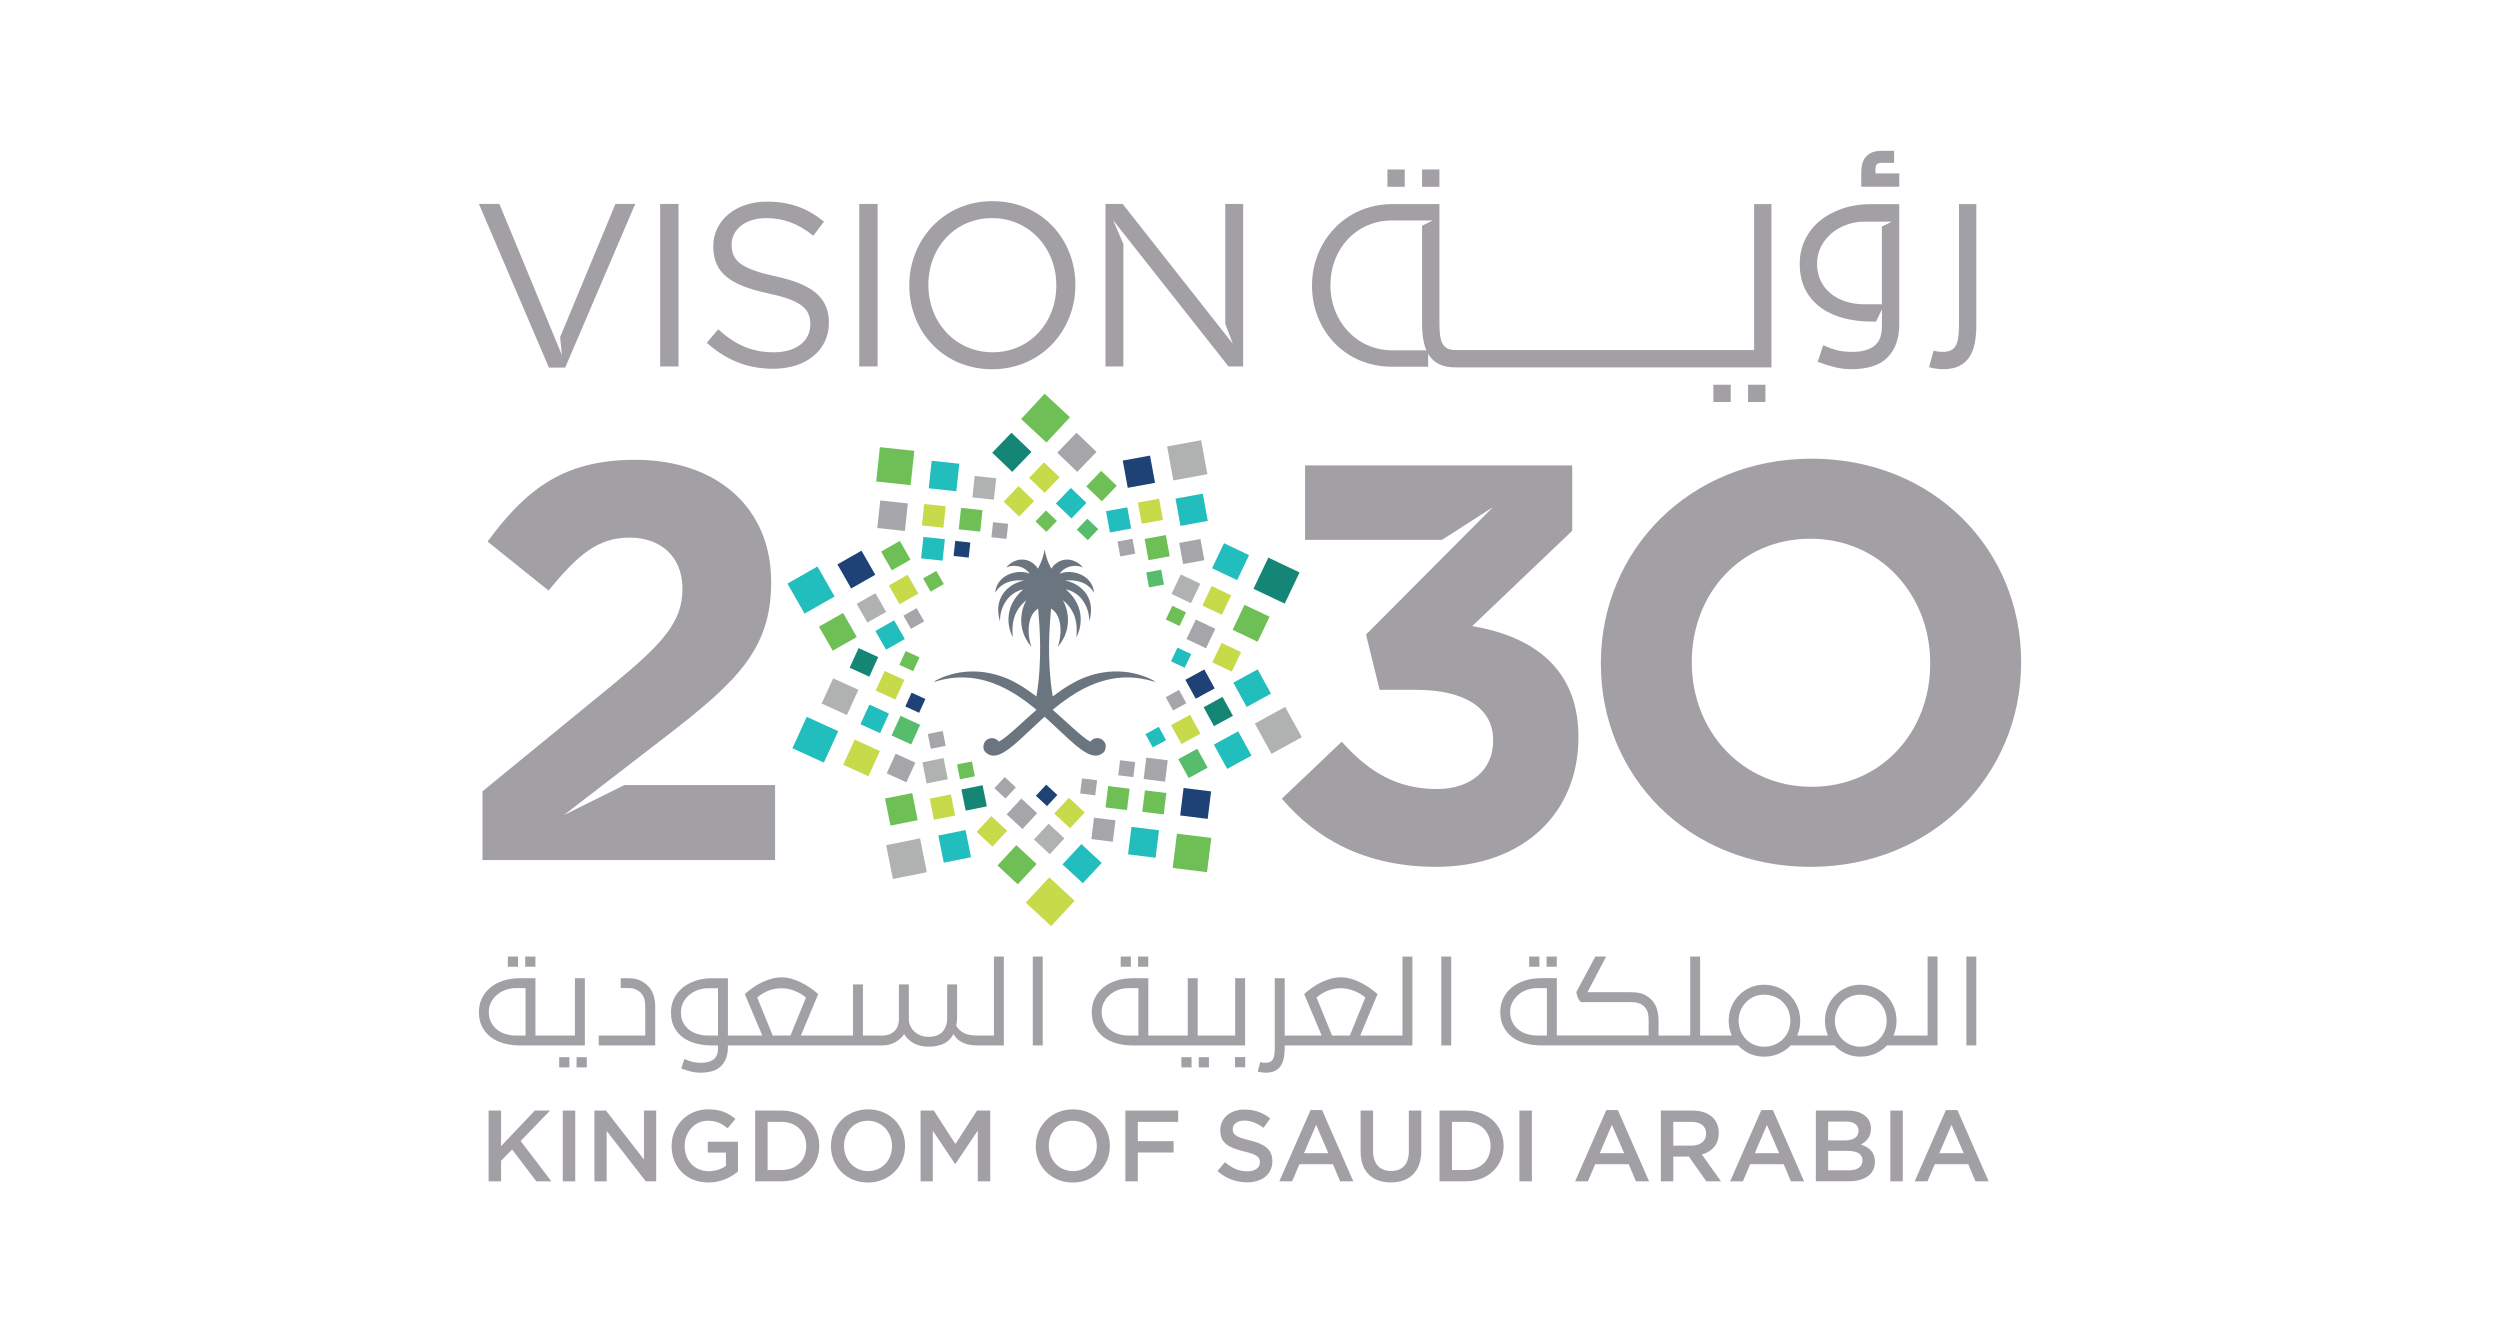 <svg xmlns="http://www.w3.org/2000/svg" id="Layer_1" data-name="Layer 1" viewBox="0 0 1500 800"><defs><style>      .cls-1 {        fill: #22bdbd;      }      .cls-2 {        fill: #6b757f;      }      .cls-3 {        fill: #1e4276;      }      .cls-4 {        fill: #b0b2b2;      }      .cls-5 {        fill: #6ebf56;      }      .cls-6 {        fill: #58bc6d;      }      .cls-7 {        fill: #a6a6aa;      }      .cls-8 {        fill: #158675;      }      .cls-9 {        fill: #a2a0a5;      }      .cls-10 {        fill: #c6da4a;      }    </style></defs><path class="cls-9" d="m947.05,441.97v.67c0,44.65-32.54,77.46-85.41,77.46-42.7,0-72.19-16.91-92.52-40.93l35.93-34.17c16.27,18.27,33.21,28.41,57.28,28.41,19.65,0,33.55-11.16,33.55-28.75v-.67c0-19.28-17.29-30.11-46.43-30.11h-21.69l-8.14-33.16,76.11-76.41-30.5,19.59h-82.21v-44.65h160.3v39.24l-59.99,57.16c32.2,5.41,63.72,22.32,63.72,66.3m-148.79-270.98c0-21.44,15.4-38.69,37.01-38.69h24.35l-6.38,3.17v58.62c0,4.07.32,7.72.98,10.97.38,1.89.93,3.59,1.61,5.16h-20.3c-21.61,0-37.28-17.53-37.28-38.96v-.27h0Zm37.01,49.07h21.62v-7.77c.21.36.42.74.65,1.08,1.56,2.29,3.62,4.05,6.18,5.26,2.55,1.21,5.7,1.82,9.43,1.82h189.72v-97.99h-10.41v87.6h-178.92c-1.99,0-3.62-.28-4.88-.84-1.25-.56-2.25-1.47-2.99-2.72-.73-1.26-1.25-2.91-1.56-4.93-.3-2.03-.45-4.53-.45-7.47v-71.63h-28.11c-28.77,0-48.35,22.78-48.35,48.8v.27c0,26.02,19.31,48.53,48.08,48.53m304.27-108h-22.79v-8.48c0-4.56,1.07-7.92,3.19-9.99,2.11-2.07,5.2-3.12,9.18-3.12h7.34v7.24h-7.15c-1.62,0-2.73.31-3.21.9-.56.7-.84,1.72-.84,3.04v2.4h14.29v8.01h0Zm26.35,109.44c-2.78,0-5.6-.39-8.46-1.17l2.73-9.99c1.21.35,2.17.56,2.86.65.7.09,1.52.13,2.47.13,2,0,3.62-.28,4.88-.84,1.25-.57,2.26-1.48,2.99-2.73.73-1.26,1.25-2.91,1.56-4.93.3-2.03.46-4.52.46-7.46v-72.7h10.4v72.7c0,4.07-.33,7.72-.98,10.97-.65,3.24-1.76,6.01-3.31,8.31-1.56,2.29-3.62,4.04-6.18,5.26-2.56,1.21-5.7,1.82-9.43,1.82m-302.24-109.44h-10.41v-10.38h10.41v10.38Zm229,35.84c1.6-3.12,3.72-5.77,6.37-7.98,2.64-2.21,5.65-3.91,9.04-5.13,3.28-1.17,6.68-1.76,10.2-1.8v-.02h16.81l-5.94,2.96v46.63h-10.54c-3.9,0-7.57-.54-10.99-1.63-3.43-1.08-6.44-2.66-9.04-4.74-2.6-2.07-4.64-4.63-6.11-7.66-1.48-3.03-2.21-6.49-2.21-10.38,0-3.72.8-7.14,2.41-10.25m0,36.8c3.94,2.81,8.52,4.89,13.72,6.23,5.2,1.34,10.71,2.01,16.52,2.01h2.75l3.5-7.32v10.31c0,5.45-1.56,9.35-4.68,11.69s-7.5,3.5-13.14,3.5c-3.2,0-6.09-.3-8.65-.91-2.56-.6-5.48-1.64-8.78-3.11l-3.25,9.99c3.99,1.47,7.52,2.57,10.6,3.3,3.08.74,6.18,1.11,9.3,1.11,10.15,0,17.52-2.4,22.11-7.2,4.59-4.81,6.89-11.28,6.89-19.41v-72.44h-16.65c-6.42,0-12.27.91-17.56,2.73-5.29,1.82-9.82,4.3-13.59,7.46-3.77,3.16-6.7,6.93-8.78,11.29-2.08,4.37-3.12,9.11-3.12,14.22,0,6.15,1.15,11.4,3.45,15.77,2.3,4.37,5.42,7.96,9.37,10.78m-249.81-72.64h-10.41v-10.38h10.41v10.38Zm-107.7,10.28h10.74v97.52h-8.79l-69.2-87.71,6.12,14.22v73.5h-10.75v-97.52h10.33l66.08,83.89-4.53-11.97v-71.93h0Zm-405.8,98.21l-42.01-98.21h12.28l6.01,14.52,28.74,69.48,2.75,6.65-1.06-10.72,33.21-79.93h11.86l-42.01,98.21h-9.77Zm186.18-98.21h11.03v97.51h-11.03v-97.51Zm118.25,49.03c0,22.15-15.91,39.98-38.24,39.98s-38.52-18.11-38.52-40.25v-.28c0-22.15,15.92-39.97,38.24-39.97s38.52,18.11,38.52,40.26v.28h0Zm-38.24-50.7c-29.73,0-49.97,23.54-49.97,50.43v.28c0,26.88,19.96,50.15,49.69,50.15s49.97-23.54,49.97-50.43v-.28c0-26.88-19.96-50.14-49.69-50.14m-98.21,72.71v.27c0,16.71-13.96,27.59-33.36,27.59-15.49,0-28.19-5.15-39.91-15.6l6.84-8.08c10.19,9.19,19.96,13.79,33.5,13.79s21.77-6.96,21.77-16.57v-.27c0-9.06-4.88-14.21-25.4-18.53-22.47-4.88-32.8-12.12-32.8-28.14v-.28c0-15.32,13.54-26.61,32.1-26.61,14.23,0,24.42,4.04,34.33,11.98l-6.42,8.49c-9.07-7.38-18.14-10.58-28.2-10.58-12.7,0-20.8,6.96-20.8,15.74v.28c0,9.19,5.02,14.34,26.52,18.94,21.78,4.74,31.82,12.68,31.82,27.58m-90.2,26.47h-11.03v-97.51h11.03v97.51Zm641.71,10.96h10.41v10.38h-10.41v-10.38Zm-20.81,0h10.41v10.38h-10.41v-10.38Zm-653.43,240.22h90.46v45h-175.56v-41.27l78.97-64.61c29.49-24.36,41.01-37.21,41.01-56.83s-13.22-30.78-31.86-30.78-30.84,10.14-48.47,31.79l-36.6-29.42c23.38-31.8,46.1-49.05,88.46-49.05,49.14,0,81.68,28.76,81.68,73.07v.67c0,39.58-20.34,59.2-62.36,91.67l-51.85,39.95-10.07,7.76,36.19-17.94Zm783.52-72.72c0,40.59-29.15,73.74-71.18,73.74s-71.85-33.83-71.85-74.42v-.68c0-40.59,29.15-73.74,71.17-73.74s71.85,33.83,71.85,74.41v.68h0Zm-71.18-123.13c-73.2,0-126.41,55.14-126.41,122.45v.68c0,67.31,52.53,121.78,125.74,121.78s126.41-55.14,126.41-122.46v-.68c0-67.31-52.53-121.77-125.74-121.77"></path><polygon class="cls-8" points="606.86 259.63 618.88 271.14 607.34 283.13 595.33 271.62 606.86 259.63"></polygon><polygon class="cls-7" points="634.36 271.62 646.37 283.13 657.9 271.14 645.89 259.63 634.36 271.62"></polygon><polygon class="cls-10" points="617.44 286.74 626.8 295.69 635.77 286.36 626.42 277.4 617.44 286.74"></polygon><polygon class="cls-5" points="651.74 291.86 661.09 300.82 670.07 291.49 660.71 282.52 651.74 291.86"></polygon><rect class="cls-10" x="604.84" y="294.35" width="12.95" height="12.95" transform="translate(-28.81 534.14) rotate(-46.23)"></rect><polygon class="cls-1" points="633.53 302.1 642.88 311.06 651.86 301.72 642.51 292.76 633.53 302.1"></polygon><polygon class="cls-5" points="621.26 312.84 627.84 319.14 634.15 312.57 627.57 306.27 621.26 312.84"></polygon><polygon class="cls-6" points="646.08 317.79 652.66 324.09 658.98 317.52 652.4 311.22 646.08 317.79"></polygon><rect class="cls-4" x="701.97" y="265.8" width="20.75" height="20.72" transform="translate(-38.1 132.89) rotate(-10.38)"></rect><rect class="cls-3" x="675.01" y="274.69" width="16.65" height="16.62" transform="translate(-39.81 127.77) rotate(-10.38)"></rect><rect class="cls-1" x="706.67" y="297.51" width="16.65" height="16.62" transform="translate(-43.44 134) rotate(-10.39)"></rect><rect class="cls-10" x="683.77" y="300.24" width="12.96" height="12.94" transform="translate(-43.97 129.41) rotate(-10.38)"></rect><rect class="cls-7" x="708.59" y="324.42" width="12.96" height="12.94" transform="translate(-47.92 134.28) rotate(-10.38)"></rect><rect class="cls-1" x="664.67" y="305.42" width="12.97" height="12.94" transform="translate(-45.22 126.05) rotate(-10.38)"></rect><rect class="cls-5" x="687.83" y="322.07" width="12.96" height="12.94" transform="translate(-47.84 130.5) rotate(-10.38)"></rect><rect class="cls-7" x="671.26" y="324.02" width="9.12" height="9.11" transform="translate(-48.17 127.24) rotate(-10.39)"></rect><rect class="cls-6" x="688.51" y="342.53" width="9.12" height="9.1" transform="translate(-51.13 130.34) rotate(-10.36)"></rect><polygon class="cls-8" points="761 334.57 752.08 353.28 770.83 362.18 779.74 343.47 761 334.57"></polygon><polygon class="cls-1" points="734.4 325.93 727.24 340.94 742.28 348.08 749.43 333.07 734.4 325.93"></polygon><polygon class="cls-5" points="746.7 362.9 739.55 377.91 754.59 385.04 761.74 370.04 746.7 362.9"></polygon><polygon class="cls-10" points="727 351.64 721.43 363.33 733.14 368.89 738.71 357.2 727 351.64"></polygon><polygon class="cls-10" points="732.94 385.74 727.37 397.43 739.07 402.99 744.65 391.3 732.94 385.74"></polygon><polygon class="cls-4" points="708.46 344.68 702.89 356.37 714.6 361.93 720.18 350.24 708.46 344.68"></polygon><polygon class="cls-7" points="717.47 371.72 711.9 383.41 723.6 388.97 729.18 377.28 717.47 371.72"></polygon><polygon class="cls-5" points="703.39 363.48 699.46 371.7 707.7 375.61 711.62 367.39 703.39 363.48"></polygon><polygon class="cls-1" points="706.5 388.56 702.59 396.78 710.82 400.68 714.74 392.47 706.5 388.56"></polygon><polygon class="cls-4" points="771.1 424.15 752.9 434.11 762.88 452.28 781.08 442.32 771.1 424.15"></polygon><polygon class="cls-1" points="754.6 401.61 740 409.6 748.01 424.17 762.6 416.18 754.6 401.61"></polygon><polygon class="cls-1" points="742.91 438.77 728.3 446.76 736.32 461.34 750.91 453.34 742.91 438.77"></polygon><polygon class="cls-8" points="733.52 418.13 722.16 424.36 728.39 435.7 739.76 429.48 733.52 418.13"></polygon><polygon class="cls-6" points="718.35 449.26 706.98 455.49 713.22 466.83 724.59 460.61 718.35 449.26"></polygon><polygon class="cls-3" points="722.57 401.67 711.2 407.89 717.44 419.24 728.81 413.02 722.57 401.67"></polygon><polygon class="cls-10" points="714.02 428.86 702.65 435.08 708.89 446.42 720.25 440.2 714.02 428.86"></polygon><polygon class="cls-7" points="707.43 413.95 699.43 418.33 703.82 426.31 711.81 421.94 707.43 413.95"></polygon><polygon class="cls-1" points="695.26 436.1 687.26 440.48 691.65 448.46 699.65 444.09 695.26 436.1"></polygon><rect class="cls-5" x="704.82" y="501.36" width="20.72" height="20.76" transform="translate(119.55 1158.73) rotate(-82.95)"></rect><rect class="cls-3" x="709.02" y="473.69" width="16.62" height="16.65" transform="translate(150.74 1134.61) rotate(-82.93)"></rect><rect class="cls-1" x="677.76" y="497.01" width="16.62" height="16.65" transform="translate(100.18 1124.04) rotate(-82.93)"></rect><rect class="cls-5" x="686.15" y="474.98" width="12.94" height="12.96" transform="translate(129.87 1109.83) rotate(-82.96)"></rect><rect class="cls-7" x="655.6" y="491.36" width="12.94" height="12.97" transform="translate(86.82 1093.89) rotate(-82.96)"></rect><rect class="cls-7" x="686.89" y="455.26" width="12.94" height="12.97" transform="translate(149.84 1093.05) rotate(-82.93)"></rect><rect class="cls-5" x="664.02" y="472.31" width="12.94" height="12.97" transform="translate(112.86 1085.3) rotate(-82.93)"></rect><rect class="cls-7" x="671.44" y="456.64" width="9.1" height="9.12" transform="translate(135.34 1075.49) rotate(-82.95)"></rect><rect class="cls-7" x="648.62" y="467.54" width="9.1" height="9.12" transform="translate(104.49 1062.4) rotate(-82.95)"></rect><polygon class="cls-10" points="644.79 540.51 629.58 526.41 615.46 541.59 630.67 555.69 644.79 540.51"></polygon><polygon class="cls-5" points="641.99 250.34 626.78 236.24 612.66 251.42 627.87 265.52 641.99 250.34"></polygon><polygon class="cls-1" points="661.02 517.76 648.82 506.45 637.49 518.64 649.7 529.94 661.02 517.76"></polygon><polygon class="cls-5" points="622 518.41 609.79 507.1 598.47 519.29 610.67 530.59 622 518.41"></polygon><polygon class="cls-4" points="638.66 503.02 629.16 494.21 620.34 503.69 629.84 512.5 638.66 503.02"></polygon><polygon class="cls-10" points="604.28 498.46 594.78 489.66 585.96 499.14 595.47 507.95 604.28 498.46"></polygon><polygon class="cls-10" points="650.86 487.46 641.35 478.65 632.54 488.13 642.03 496.94 650.86 487.46"></polygon><polygon class="cls-7" points="622.32 487.93 612.81 479.12 604 488.6 613.49 497.41 622.32 487.93"></polygon><polygon class="cls-3" points="634.41 476.99 627.73 470.79 621.53 477.46 628.21 483.66 634.41 476.99"></polygon><polygon class="cls-7" points="609.51 472.45 602.83 466.25 596.62 472.92 603.31 479.12 609.51 472.45"></polygon><rect class="cls-4" x="533.53" y="504.82" width="20.75" height="20.72" transform="translate(-90.63 116.92) rotate(-11.33)"></rect><rect class="cls-1" x="564.48" y="499.48" width="16.65" height="16.62" transform="translate(-88.54 122.33) rotate(-11.32)"></rect><rect class="cls-5" x="532.51" y="477.25" width="16.65" height="16.62" transform="translate(-84.94 115.86) rotate(-11.34)"></rect><rect class="cls-10" x="558.99" y="477.76" width="12.96" height="12.94" transform="translate(-84.06 120.43) rotate(-11.32)"></rect><rect class="cls-8" x="578.01" y="472.26" width="12.96" height="12.94" transform="translate(-82.61 124.06) rotate(-11.32)"></rect><rect class="cls-4" x="554.59" y="455.98" width="12.96" height="12.94" transform="translate(-79.87 119.14) rotate(-11.32)"></rect><rect class="cls-5" x="575.04" y="457.62" width="9.12" height="9.1" transform="translate(-79.41 122.7) rotate(-11.31)"></rect><rect class="cls-7" x="557.48" y="439.41" width="9.12" height="9.1" transform="translate(-76.31 119.16) rotate(-11.34)"></rect><polygon class="cls-1" points="494.33 457.56 502.94 438.71 484.05 430.12 475.44 448.97 494.33 457.56"></polygon><polygon class="cls-10" points="521.07 465.76 527.97 450.64 512.82 443.75 505.92 458.87 521.07 465.76"></polygon><polygon class="cls-4" points="508.15 429.01 515.06 413.88 499.9 406.99 493 422.12 508.15 429.01"></polygon><rect class="cls-1" x="518.38" y="424.88" width="12.94" height="12.96" transform="translate(-85.39 729.94) rotate(-65.49)"></rect><polygon class="cls-7" points="543.83 469.38 549.21 457.6 537.41 452.24 532.03 464.01 543.83 469.38"></polygon><rect class="cls-8" x="511.87" y="390.91" width="12.94" height="12.96" transform="translate(-58.35 704.01) rotate(-65.47)"></rect><rect class="cls-6" x="537.02" y="431.55" width="12.94" height="12.96" transform="translate(-80.62 750.67) rotate(-65.47)"></rect><rect class="cls-10" x="527.53" y="404.64" width="12.95" height="12.96" transform="translate(-61.8 726.08) rotate(-65.45)"></rect><rect class="cls-3" x="544.68" y="417.12" width="9.11" height="9.12" transform="translate(-62.49 746.13) rotate(-65.46)"></rect><polygon class="cls-5" points="547.92 402.69 551.7 394.4 543.4 390.63 539.62 398.91 547.92 402.69"></polygon><polygon class="cls-1" points="482.74 368.16 500.77 357.9 490.48 339.9 472.46 350.16 482.74 368.16"></polygon><polygon class="cls-5" points="499.62 390.43 514.09 382.2 505.83 367.76 491.37 376 499.62 390.43"></polygon><polygon class="cls-3" points="510.7 353.08 525.16 344.85 516.91 330.4 502.45 338.64 510.7 353.08"></polygon><polygon class="cls-4" points="520.42 373.55 531.68 367.14 525.26 355.9 513.99 362.31 520.42 373.55"></polygon><polygon class="cls-5" points="535.07 342.18 546.33 335.77 539.91 324.53 528.65 330.94 535.07 342.18"></polygon><polygon class="cls-1" points="531.63 389.83 542.9 383.43 536.48 372.18 525.21 378.59 531.63 389.83"></polygon><polygon class="cls-10" points="539.73 362.52 551 356.11 544.58 344.86 533.31 351.28 539.73 362.52"></polygon><polygon class="cls-7" points="546.57 377.31 554.5 372.8 549.98 364.89 542.05 369.4 546.57 377.31"></polygon><polygon class="cls-5" points="558.37 354.96 566.3 350.45 561.78 342.54 553.85 347.05 558.37 354.96"></polygon><rect class="cls-5" x="526.81" y="269.35" width="20.72" height="20.75" transform="translate(201.93 784.11) rotate(-83.9)"></rect><rect class="cls-7" x="527.22" y="301.09" width="16.62" height="16.66" transform="translate(170.88 808.99) rotate(-83.89)"></rect><rect class="cls-1" x="558.13" y="277.31" width="16.62" height="16.65" transform="translate(222.1 818.43) rotate(-83.89)"></rect><rect class="cls-10" x="553.79" y="303.03" width="12.94" height="12.96" transform="translate(192.89 833.66) rotate(-83.89)"></rect><rect class="cls-4" x="584.07" y="286.19" width="12.94" height="12.96" transform="translate(236.81 848.79) rotate(-83.9)"></rect><rect class="cls-1" x="553.37" y="322.82" width="12.94" height="12.96" transform="translate(172.78 850.89) rotate(-83.89)"></rect><rect class="cls-5" x="575.95" y="305.39" width="12.94" height="12.96" transform="translate(210.29 857.77) rotate(-83.89)"></rect><rect class="cls-3" x="572.61" y="324.99" width="9.1" height="9.12" transform="translate(188.07 868.36) rotate(-83.89)"></rect><rect class="cls-7" x="595.3" y="313.75" width="9.1" height="9.12" transform="translate(219.92 881.16) rotate(-83.93)"></rect><path class="cls-2" d="m692.77,408.69c-1.53-.88-4.36-2.33-8.23-3.56-5.6-1.79-13.39-3.12-22.64-1.66-3.11.49-6.38,1.31-9.8,2.53-.33.12-.65.22-.98.35-1.73.65-3.46,1.44-5.19,2.31-1.48.75-2.95,1.57-4.43,2.45-3.34,2-6.65,4.31-9.87,6.77-3.64-22.08-1.87-42.58-1.02-52.65,0-.06.07-.08.12-.05,7.82,4.92,5.63,18.67,3.99,22.6-.03.08.08.13.14.07,9.75-11.51,4.98-24.22,2.99-27.44-.05-.07.06-.14.12-.09,1.41,1.15,2.56,2.36,3.53,3.59,3.02,3.85,4.12,8.01,4.43,11.68.16,1.94.11,3.74,0,5.28-.03.41-.06.8-.09,1.17,0,.06.05.07.09.06.02,0,.04,0,.05-.02,2.63-5.16,3.89-12.97-.05-20.56-1.07-2.05-2.52-4.09-4.43-6.05-.55-.56-1.13-1.13-1.76-1.68-.06-.05-.01-.15.07-.14.59.14,1.15.31,1.7.51,1.67.58,3.13,1.37,4.43,2.33,2.96,2.18,4.97,5.18,6.17,8.31.99,2.57,1.45,5.24,1.43,7.59,0,.09.13.1.15.01,1.83-6.73.73-11.82-1.58-15.53-1.65-2.65-3.91-4.6-6.17-5.96-1.54-.92-3.08-1.57-4.43-1.97-.78-.24-1.5-.4-2.12-.47-.09,0-.07-.14.02-.15.73-.07,1.43-.1,2.1-.11,1.64-.03,3.1.11,4.43.36,2.61.48,4.63,1.4,6.17,2.44,2.48,1.67,3.72,3.63,4.14,4.43.04.07.15.03.14-.06-.35-3.56-1.99-6.33-4.29-8.33-1.77-1.54-3.92-2.62-6.17-3.24-1.46-.41-2.97-.61-4.43-.64-1.99-.02-3.89.3-5.52.99-.07.03-.13-.05-.09-.12,1.44-2.05,3.47-3.32,5.61-3.97,1.48-.45,3.01-.61,4.43-.53,1.36.08,2.62.37,3.63.85.07.03.13-.06.08-.12-1.11-1.27-2.37-2.27-3.71-3.01-1.41-.78-2.91-1.27-4.43-1.45-3.95-.45-7.97,1.23-10.65,5.28-.03.05-.1.05-.13,0-.51-.92-1.01-1.94-1.47-3-1.07-2.48-1.95-5.27-2.41-8.04-.01-.09-.13-.09-.14,0-.46,2.78-1.36,5.59-2.43,8.08-.46,1.06-.95,2.06-1.46,2.97-.03.05-.09.05-.13,0-4.68-7.08-13.45-6.94-18.79-.83-.06.06.01.15.08.12,3.57-1.69,10.29-1.19,13.66,3.64.04.07-.02.15-.09.12-5.2-2.19-13.25-.76-17.54,4.34-1.54,1.82-2.6,4.11-2.87,6.88,0,.08.11.13.15.06.33-.63,1.16-1.97,2.72-3.33,2.5-2.21,6.89-4.45,14.11-3.78.09.01.11.14.02.15-3.71.46-11.32,3.76-14.13,11.31-1.25,3.34-1.56,7.5-.16,12.63.02.08.15.07.15-.01,0-.11.01-.23.01-.35.07-6.86,4-16.05,13.71-18.39.07-.02.13.09.07.14-10.87,9.55-9.79,21.33-6.24,28.29.04.07.15.05.14-.04-.47-5.26-.85-14.64,7.86-21.72.07-.05.17.02.12.09-2,3.22-6.76,15.93,2.98,27.44.06.07.17.01.14-.07-1.64-3.93-3.83-17.68,3.99-22.6.05-.03.12,0,.12.05.85,10.07,2.63,30.56-1.02,52.65-6.29-4.81-12.92-9.05-19.48-11.53-.81-.3-1.61-.58-2.4-.83-6.78-2.22-12.99-2.85-18.41-2.62-8.7.38-15.35,2.98-19,4.8-.74.37-1.36.71-1.85.99-.2.11-.05.4.16.33.57-.18,1.13-.34,1.69-.5,6.69-1.88,13.02-2.39,19-1.87,6.54.57,12.67,2.37,18.41,4.95,8.04,3.62,15.33,8.79,21.91,14.26-9.28,8.09-17.14,15.97-21.91,18.73-.24.14-.48.27-.7.39-1.14-1.56-3.12-2.46-5.29-1.99-1.88.42-3.42,1.93-3.84,3.8-.38,1.67.05,3.48,1,4.42,2.54,2.53,5.47,2.7,8.84,1.29,6.43-2.7,14.43-11.21,24.25-20.19.82-.75,1.65-1.51,2.49-2.26.85.74,1.67,1.5,2.48,2.24,4.45,4.07,8.53,8.04,12.26,11.42,1.53,1.39,3.01,2.68,4.43,3.84,2.19,1.79,4.25,3.26,6.17,4.28,3.76,1.98,7.01,2.23,9.8-.21.15-.13.31-.26.45-.41.64-.64,1.39-2.75,1-4.42-.22-.97-.74-1.84-1.45-2.51-.66-.63-1.48-1.09-2.39-1.29-2.17-.47-4.15.43-5.29,1.99-.64-.32-1.35-.76-2.12-1.29-1.76-1.21-3.83-2.93-6.17-4.98-1.39-1.22-2.87-2.55-4.43-3.96-3.03-2.75-6.36-5.8-9.89-8.89,3.13-2.61,6.43-5.14,9.89-7.48,1.45-.97,2.92-1.92,4.43-2.82,2-1.19,4.06-2.29,6.17-3.3,3.15-1.51,6.41-2.78,9.8-3.75,7.01-2,14.54-2.7,22.64-1.4,2.63.42,5.32,1.03,8.07,1.9.21.07.36-.21.16-.32"></path><path class="cls-9" d="m619.67,627.27h5.96v-53.33h-5.96v53.33Zm-156.04-5.94l-9.3-22.81c2.28-1.93,4.63-3.34,7.04-4.23,2.41-.9,4.92-1.34,7.55-1.34s5.33.53,7.96,1.6c2.63,1.06,4.87,2.39,6.7,3.97l-9.3,22.81h-10.65Zm-32.83,0h-6.03c-2.24,0-4.33-.31-6.29-.93-1.96-.62-3.68-1.52-5.18-2.71-1.49-1.19-2.66-2.65-3.5-4.38-.85-1.74-1.26-3.72-1.26-5.94s.46-4.09,1.38-5.87c.91-1.78,2.13-3.31,3.65-4.57,1.52-1.26,3.23-2.24,5.17-2.93,1.94-.7,3.95-1.04,6.04-1.04h6.03v28.38h0Zm165.57,0h-9.75c-3.48,0-6.21-.49-8.19-1.48-1.98-.99-3.55-2.48-4.69-4.46.35-1.53.52-3.39.52-5.57v-19.17h-5.96v20.14c0,3.42-.92,6.15-2.75,8.21-1.84,2.06-4.62,3.08-8.34,3.08-1.74,0-3.33-.27-4.76-.82-1.44-.54-2.68-1.29-3.73-2.23-1.04-.94-1.86-2.05-2.46-3.31-.6-1.26-.92-2.61-.96-4.05v-21.03h-5.96v20.59c0,1.83-.27,3.38-.82,4.65-.54,1.26-1.29,2.3-2.23,3.12-.94.82-2.01,1.41-3.2,1.78-1.19.37-2.45.56-3.8.56h-11.54v-30.69h-5.96v30.69h-31.27l10.42-24.89c-1.59-1.39-3.27-2.69-5.06-3.9-1.79-1.21-3.62-2.28-5.51-3.2-1.88-.92-3.8-1.63-5.73-2.16-1.94-.52-3.85-.78-5.73-.78s-3.87.26-5.81.78c-1.93.52-3.86,1.23-5.77,2.12-1.91.9-3.75,1.96-5.51,3.2-1.76,1.24-3.41,2.55-4.95,3.94l10.5,24.89h-20.62v-34.4h-9.53c-3.67,0-7.02.52-10.06,1.56-3.03,1.04-5.62,2.47-7.78,4.27-2.16,1.81-3.83,3.96-5.02,6.46-1.19,2.5-1.79,5.21-1.79,8.14,0,3.52.66,6.53,1.97,9.03,1.32,2.5,3.1,4.56,5.36,6.17,2.26,1.61,4.88,2.8,7.85,3.56,2.98.77,6.13,1.15,9.46,1.15h3.57v1.71c0,3.12-.9,5.35-2.68,6.69-1.79,1.34-4.3,2-7.52,2-1.84,0-3.49-.17-4.95-.52-1.46-.35-3.14-.94-5.02-1.79l-1.86,5.72c2.28.84,4.3,1.47,6.07,1.89,1.76.42,3.54.63,5.32.63,5.8,0,10.02-1.37,12.65-4.12,2.63-2.75,3.95-6.45,3.95-11.11v-1.11h92.54c2.88,0,5.45-.61,7.71-1.85,2.26-1.24,4.08-2.9,5.47-4.98,1.44,2.38,3.4,4.24,5.88,5.58,2.49,1.33,5.44,2,8.86,2s6.61-.62,9.12-1.86c2.5-1.24,4.43-3.14,5.77-5.72.49.85,1.11,1.67,1.82,2.49s1.65,1.55,2.79,2.19c1.14.64,2.52,1.17,4.14,1.56,1.23.3,2.69.45,4.28.52v.07h17.19v-53.33h-5.96v47.39h0Zm534.38-2.63c-.82,1.91-1.94,3.56-3.35,4.94-1.41,1.39-3.07,2.46-4.99,3.23-1.91.77-3.98,1.15-6.22,1.15s-4.21-.41-6.07-1.23c-1.86-.82-3.48-1.93-4.84-3.34-1.36-1.41-2.43-3.06-3.2-4.94-.77-1.88-1.16-3.89-1.16-6.02s.39-4.15,1.16-6.06c.77-1.91,1.82-3.56,3.17-4.97,1.33-1.42,2.94-2.54,4.8-3.38,1.86-.85,3.91-1.26,6.14-1.26s4.38.4,6.29,1.18c1.91.8,3.58,1.89,4.99,3.27,1.41,1.39,2.51,3.04,3.31,4.95.8,1.91,1.19,4,1.19,6.28,0,2.22-.41,4.3-1.23,6.2m-57.77,0c-.82,1.91-1.93,3.56-3.35,4.94-1.41,1.39-3.07,2.46-4.99,3.23-1.91.77-3.98,1.15-6.22,1.15s-4.21-.41-6.06-1.23c-1.86-.82-3.47-1.93-4.84-3.34-1.37-1.41-2.43-3.06-3.2-4.94-.76-1.88-1.15-3.89-1.15-6.02s.39-4.15,1.15-6.06c.78-1.91,1.83-3.56,3.17-4.97,1.34-1.42,2.93-2.54,4.79-3.38,1.87-.85,3.91-1.26,6.14-1.26s4.38.4,6.29,1.18c1.91.8,3.58,1.89,4.99,3.27,1.42,1.39,2.52,3.04,3.31,4.95.79,1.91,1.19,4,1.19,6.28,0,2.22-.41,4.3-1.23,6.2m-144.84,2.63h-5.89c-2.23,0-4.32-.32-6.29-.96-1.96-.64-3.67-1.58-5.13-2.79-1.47-1.21-2.62-2.7-3.46-4.46-.85-1.76-1.27-3.75-1.27-5.98s.46-4.07,1.38-5.83c.92-1.75,2.14-3.26,3.65-4.53,1.52-1.26,3.24-2.22,5.17-2.9,1.94-.67,3.92-1,5.96-1h5.89v28.46h0Zm228.4,0h-20.47c1.24-2.72,1.86-5.64,1.86-8.77s-.56-5.93-1.67-8.58c-1.12-2.65-2.65-4.94-4.58-6.87-1.94-1.94-4.23-3.46-6.89-4.58-2.65-1.11-5.52-1.67-8.6-1.67s-5.75.57-8.34,1.71c-2.58,1.14-4.83,2.69-6.74,4.65-1.91,1.96-3.41,4.25-4.5,6.87-1.09,2.63-1.64,5.45-1.64,8.47,0,1.59.16,3.11.48,4.57.32,1.46.76,2.86,1.3,4.2h-18.46c1.24-2.72,1.86-5.64,1.86-8.77s-.56-5.93-1.68-8.58c-1.11-2.65-2.64-4.94-4.58-6.87-1.93-1.94-4.23-3.46-6.88-4.58-2.65-1.11-5.53-1.67-8.6-1.67s-5.75.57-8.33,1.71c-2.58,1.14-4.83,2.69-6.74,4.65-1.91,1.96-3.41,4.25-4.5,6.87-1.09,2.63-1.63,5.45-1.63,8.47,0,1.59.16,3.11.48,4.57.32,1.46.75,2.86,1.3,4.2h-18.91v-47.38h-5.96v47.38h-18.98v-9.1c0-2.28-.3-4.45-.89-6.51-.59-2.06-1.54-3.8-2.83-5.24-1.53-1.73-3.27-3.02-5.21-3.87-1.94-.84-4.39-1.26-7.37-1.26h-26.35l11.21-21.42h-6.48l-11.43,21.34c.2,1.29.51,2.4.93,3.34.43.94,1,1.83,1.75,2.67h30.37c1.89,0,3.51.28,4.88.86,1.37.56,2.47,1.35,3.31,2.34.85.99,1.42,2.13,1.71,3.42.3,1.28.45,2.72.45,4.31v9.1h-55.09v-34.4h-9.38c-3.72,0-7.1.51-10.12,1.52-3.03,1.02-5.61,2.43-7.74,4.24-2.13,1.81-3.79,3.95-4.95,6.43-1.16,2.48-1.75,5.16-1.75,8.02,0,3.52.67,6.54,2.01,9.07,1.34,2.53,3.13,4.61,5.36,6.24,2.23,1.63,4.84,2.85,7.82,3.64,2.98.8,6.1,1.19,9.38,1.19h118.15c1.93,2.09,4.23,3.73,6.89,4.94,2.65,1.21,5.55,1.82,8.67,1.82s6.15-.6,8.9-1.79c2.75-1.19,5.12-2.85,7.11-4.98h26.2c1.94,2.09,4.24,3.73,6.89,4.94,2.65,1.21,5.55,1.82,8.67,1.82s6.14-.6,8.9-1.79c2.75-1.19,5.12-2.85,7.11-4.98h30.3v-53.33h-5.96v47.38Zm23.3,5.94h5.96v-53.33h-5.96v53.33Zm-438.82,13.09h6.12v-6.1h-6.12v6.1Zm58.23-19.03l-9.31-22.81c2.28-1.93,4.63-3.34,7.04-4.23,2.4-.9,4.92-1.34,7.56-1.34s5.34.53,7.97,1.6c2.63,1.06,4.86,2.39,6.7,3.97l-9.3,22.81h-10.65Zm42.21,0h-25.31l10.42-24.89c-1.59-1.39-3.28-2.69-5.06-3.9-1.78-1.21-3.62-2.28-5.51-3.2-1.88-.92-3.8-1.63-5.73-2.16-1.94-.52-3.85-.78-5.73-.78s-3.87.26-5.81.78c-1.93.52-3.86,1.23-5.76,2.12-1.91.9-3.75,1.96-5.51,3.2-1.76,1.24-3.41,2.55-4.95,3.94l10.5,24.89h-22.18v-34.4h-5.96v41.61c0,1.68-.08,3.11-.25,4.28-.18,1.16-.47,2.1-.9,2.82-.42.72-.99,1.24-1.71,1.56-.72.32-1.65.48-2.79.48-.55,0-1.02-.03-1.42-.07-.39-.05-.94-.17-1.63-.37l-1.56,5.73c1.63.45,3.25.67,4.84.67,2.13,0,3.93-.35,5.4-1.04,1.46-.69,2.64-1.69,3.54-3.01.89-1.31,1.52-2.9,1.9-4.75.37-1.86.56-3.95.56-6.28v-1.26h76.6v-53.33h-5.96v47.39h0Zm-452.13-29.2c-1.59-1.74-3.36-3.03-5.33-3.9-1.96-.87-4.36-1.3-7.18-1.3h-4.39v5.94h5.21c1.44,0,2.81.31,4.09.93,1.29.62,2.36,1.42,3.2,2.42.84,1.04,1.42,2.18,1.75,3.42.32,1.24.48,2.72.48,4.46v17.24h-27.91v5.94h33.88v-23.4c0-2.33-.31-4.51-.93-6.54-.62-2.03-1.58-3.76-2.86-5.2m329.92,48.3h6.12v-6.1h-6.12v6.1Zm-36.21-19.1h-5.89c-2.23,0-4.33-.32-6.29-.96-1.96-.64-3.67-1.58-5.13-2.79-1.46-1.21-2.62-2.7-3.46-4.46-.85-1.76-1.27-3.75-1.27-5.98s.46-4.07,1.38-5.83c.91-1.75,2.13-3.26,3.65-4.53,1.52-1.26,3.24-2.22,5.17-2.9,1.94-.67,3.92-1,5.96-1h5.89v28.46Zm64.02-34.4h-5.96v34.4h-22.48v-34.4h-5.96v34.4h-23.67v-34.4h-9.38c-3.73,0-7.1.51-10.13,1.52-3.02,1.02-5.61,2.43-7.74,4.24-2.13,1.81-3.79,3.95-4.95,6.43-1.17,2.48-1.75,5.16-1.75,8.02,0,3.52.67,6.54,2.01,9.07,1.34,2.53,3.13,4.61,5.36,6.24,2.23,1.63,4.84,2.85,7.82,3.64,2.98.8,6.1,1.19,9.38,1.19h67.45v-40.34h0Zm-38.24,53.5h6.12v-6.1h-6.12v6.1Zm-398-66.49h-6.12v6.1h6.12v-6.1Zm612.81,0h-6.12v6.1h6.12v-6.1Zm-234.67,0h-6.12v6.1h6.12v-6.1Zm-343.01,66.49h6.12v-6.1h-6.12v6.1Zm332.58-66.49h-6.12v6.1h6.12v-6.1Zm-357.28,0h-6.12v6.1h6.12v-6.1Zm14.27,66.49h6.12v-6.1h-6.12v6.1Zm-20.2-19.1h-5.88c-2.23,0-4.33-.32-6.29-.96-1.96-.64-3.67-1.58-5.14-2.79-1.46-1.21-2.62-2.7-3.46-4.46-.85-1.76-1.27-3.75-1.27-5.98s.46-4.07,1.38-5.83c.92-1.75,2.13-3.26,3.65-4.53,1.52-1.26,3.24-2.22,5.18-2.9,1.93-.67,3.92-1,5.96-1h5.88v28.46Zm35.59-34.4h-5.96v34.4h-23.68v-34.4h-9.38c-3.72,0-7.09.51-10.12,1.52-3.03,1.02-5.6,2.43-7.74,4.24-2.13,1.81-3.79,3.95-4.95,6.43-1.17,2.48-1.75,5.16-1.75,8.02,0,3.52.67,6.54,2.01,9.07,1.34,2.53,3.12,4.61,5.36,6.24,2.23,1.63,4.84,2.85,7.82,3.64,2.98.8,6.1,1.19,9.38,1.19h39.01v-40.34Zm513.85,40.34h5.96v-53.33h-5.96v53.33Zm69.3-53.33h-6.12v6.1h6.12v-6.1Z"></path><polygon class="cls-9" points="293.17 666.34 300.64 666.34 300.64 687.68 320.88 666.34 330.05 666.34 312.37 684.59 330.84 708.79 321.79 708.79 307.27 689.68 300.64 696.48 300.64 708.79 293.17 708.79 293.17 666.34"></polygon><rect class="cls-9" x="337.66" y="666.34" width="7.48" height="42.45"></rect><polygon class="cls-9" points="356.65 666.34 363.58 666.34 386.36 695.69 386.36 666.34 393.71 666.34 393.71 708.79 387.46 708.79 364 678.59 364 708.79 356.65 708.79 356.65 666.34"></polygon><path class="cls-9" d="m402.97,687.68v-.12c0-11.89,9.12-21.96,21.94-21.96,7.42,0,11.98,2.07,16.35,5.76l-4.74,5.64c-3.28-2.79-6.51-4.55-11.91-4.55-7.85,0-13.8,6.85-13.8,14.98v.12c0,8.74,5.77,15.16,14.46,15.16,4.01,0,7.66-1.27,10.27-3.21v-7.95h-10.88v-6.49h18.11v17.83c-4.19,3.58-10.21,6.61-17.75,6.61-13.3,0-22.06-9.46-22.06-21.83"></path><path class="cls-9" d="m468.96,702c8.93,0,14.76-6,14.76-14.31v-.13c0-8.31-5.83-14.43-14.76-14.43h-8.39v28.87h8.39Zm-15.86-35.66h15.86c13.37,0,22.61,9.16,22.61,21.11v.12c0,11.95-9.24,21.23-22.61,21.23h-15.86v-42.46Z"></path><path class="cls-9" d="m535.22,687.68v-.12c0-8.25-6.02-15.1-14.47-15.1s-14.34,6.73-14.34,14.98v.12c0,8.25,6.02,15.11,14.46,15.11,8.45,0,14.34-6.73,14.34-14.98m-36.65,0v-.12c0-11.95,9.24-21.96,22.3-21.96s22.18,9.89,22.18,21.84v.12c0,11.95-9.24,21.96-22.3,21.96-13.06,0-22.18-9.89-22.18-21.83"></path><polygon class="cls-9" points="552.34 666.34 560.3 666.34 573.25 686.41 586.19 666.34 594.15 666.34 594.15 708.79 586.67 708.79 586.67 678.34 573.25 698.36 573 698.36 559.69 678.46 559.69 708.79 552.34 708.79 552.34 666.34"></polygon><path class="cls-9" d="m658.1,687.68v-.12c0-8.25-6.02-15.1-14.47-15.1s-14.34,6.73-14.34,14.98v.12c0,8.25,6.02,15.11,14.46,15.11,8.45,0,14.34-6.73,14.34-14.98m-36.64,0v-.12c0-11.95,9.24-21.96,22.3-21.96s22.18,9.89,22.18,21.84v.12c0,11.95-9.24,21.96-22.3,21.96-13.06,0-22.18-9.89-22.18-21.83"></path><polygon class="cls-9" points="675.23 666.34 706.89 666.34 706.89 673.13 682.7 673.13 682.7 684.71 704.16 684.71 704.16 691.5 682.7 691.5 682.7 708.79 675.23 708.79 675.23 666.34"></polygon><path class="cls-9" d="m730.48,702.61l4.5-5.34c4.07,3.52,8.14,5.52,13.43,5.52,4.62,0,7.53-2.12,7.53-5.34v-.12c0-3.04-1.7-4.67-9.6-6.5-9.06-2.18-14.16-4.84-14.16-12.67v-.12c0-7.27,6.08-12.31,14.53-12.31,6.2,0,11.11,1.88,15.43,5.34l-4.01,5.64c-3.83-2.85-7.66-4.36-11.55-4.36-4.37,0-6.93,2.24-6.93,5.04v.12c0,3.28,1.95,4.73,10.09,6.67,8.99,2.19,13.67,5.4,13.67,12.43v.12c0,7.95-6.26,12.68-15.19,12.68-6.51,0-12.64-2.24-17.75-6.79"></path><path class="cls-9" d="m797.02,691.93l-7.35-16.99-7.29,16.99h14.65Zm-10.7-25.9h6.93l18.72,42.76h-7.9l-4.31-10.25h-20.12l-4.37,10.25h-7.66l18.72-42.76Z"></path><path class="cls-9" d="m816.37,690.78v-24.45h7.48v24.14c0,7.89,4.07,12.13,10.75,12.13s10.7-4,10.7-11.83v-24.45h7.47v24.08c0,12.67-7.17,19.05-18.29,19.05-11.06,0-18.11-6.37-18.11-18.68"></path><path class="cls-9" d="m879.57,702c8.94,0,14.76-6,14.76-14.31v-.13c0-8.31-5.83-14.43-14.76-14.43h-8.39v28.87h8.39Zm-15.86-35.66h15.86c13.37,0,22.61,9.16,22.61,21.11v.12c0,11.95-9.24,21.23-22.61,21.23h-15.86v-42.46Z"></path><rect class="cls-9" x="911.65" y="666.34" width="7.48" height="42.45"></rect><path class="cls-9" d="m974.49,691.93l-7.35-16.99-7.29,16.99h14.65Zm-10.7-25.9h6.93l18.72,42.76h-7.9l-4.31-10.25h-20.12l-4.37,10.25h-7.66l18.72-42.76Z"></path><path class="cls-9" d="m1014.91,687.38c5.35,0,8.75-2.79,8.75-7.1v-.12c0-4.55-3.28-7.04-8.81-7.04h-10.88v14.26h10.94Zm-18.41-21.05h18.96c5.35,0,9.54,1.58,12.28,4.24,2.25,2.31,3.52,5.46,3.52,9.16v.12c0,6.98-4.2,11.16-10.15,12.86l11.49,16.07h-8.81l-10.45-14.8h-9.35v14.8h-7.48v-42.45h0Z"></path><path class="cls-9" d="m1067.51,691.93l-7.35-16.99-7.29,16.99h14.65Zm-10.7-25.9h6.93l18.71,42.76h-7.9l-4.32-10.25h-20.12l-4.37,10.25h-7.66l18.72-42.76Z"></path><path class="cls-9" d="m1109.27,702.18c5.11,0,8.2-2,8.2-5.83v-.12c0-3.58-2.85-5.71-8.75-5.71h-11.85v11.65h12.4Zm-2.19-17.95c4.8,0,8.02-1.88,8.02-5.76v-.12c0-3.34-2.67-5.4-7.47-5.4h-10.75v11.28h10.21Zm-17.56-17.9h19.08c4.86,0,8.69,1.33,11.12,3.76,1.88,1.88,2.85,4.18,2.85,7.03v.12c0,5.1-2.92,7.82-6.08,9.46,4.99,1.7,8.45,4.55,8.45,10.31v.12c0,7.58-6.26,11.64-15.74,11.64h-19.69v-42.45h0Z"></path><rect class="cls-9" x="1134.2" y="666.34" width="7.47" height="42.45"></rect><path class="cls-9" d="m1178.23,691.93l-7.35-16.99-7.29,16.99h14.65Zm-10.7-25.9h6.93l18.72,42.76h-7.9l-4.31-10.25h-20.12l-4.37,10.25h-7.66l18.72-42.76Z"></path></svg>